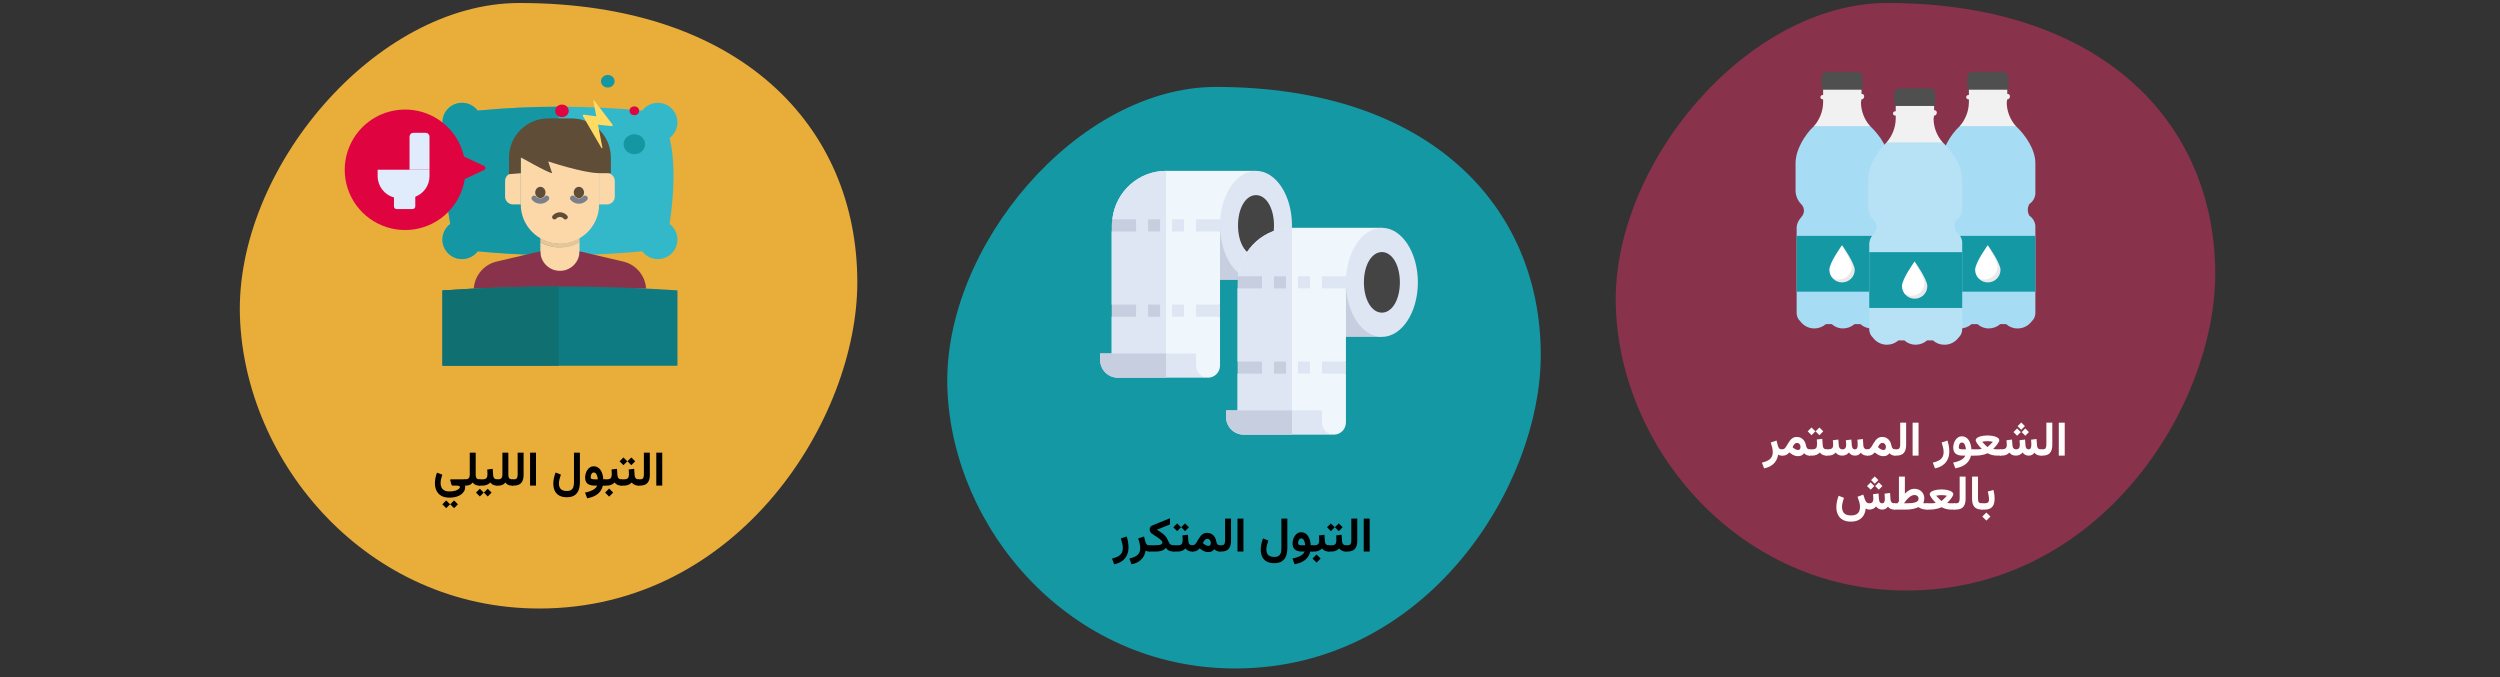 <?xml version="1.0" encoding="UTF-8"?>
<svg xmlns="http://www.w3.org/2000/svg" xmlns:xlink="http://www.w3.org/1999/xlink" width="834px" height="226px" viewBox="0 0 834 226" version="1.1">
  <rect x="0" y="0" width="834" height="226" fill="#333333" stroke="none"/>
  <title>diabetes-insipidus-symptome-ara</title>
  <g id="Page-1" stroke="none" stroke-width="1" fill="none" fill-rule="evenodd">
    <g id="vorlage" transform="translate(-99, -1895)">
      <g id="diabetes-insipidus-symptome-ara" transform="translate(99, 1895.536)">
        <rect id="Rectangle-Copy-2" transform="translate(417, 112.304) scale(-1, 1) translate(-417, -112.304) " x="0" y="0" width="834" height="224.609"></rect>
        <g id="Group-Copy-11" transform="translate(183.201, 101.231) scale(-1, 1) translate(-183.201, -101.231) translate(80.051, 0)" fill-rule="nonzero">
          <path d="M106.457,202.464 C163.786,202.464 204.706,154.013 206.312,104.986 C207.917,55.959 161.123,0.464 113.073,0.464 C39.394,0.464 0.352,41.547 0.352,93.637 C0.352,138.946 39.7,202.464 106.457,202.464 Z" id="Oval-Copy-4" fill="#E9AD3A"></path>
          <g id="Group" transform="translate(60.352, 24.464)">
            <g id="Path" transform="translate(0, 9.292)">
              <g id="Group">
                <path d="M32.788,50.773 C31.205,50.739 29.622,50.691 28.039,50.628 C22.612,50.42 17.187,50.057 11.761,49.541 C10.227,51.582 7.641,52.542 5.143,51.999 C2.645,51.456 0.694,49.51 0.15,47.018 C-0.394,44.526 0.568,41.946 2.614,40.415 C1.083,29.849 0.658,20.009 2.614,11.734 C0.568,10.203 -0.394,7.624 0.15,5.131 C0.694,2.639 2.645,0.693 5.143,0.15 C7.641,-0.393 10.227,0.567 11.761,2.608 C30.015,0.869 48.393,0.869 66.646,2.608 C68.18,0.567 70.766,-0.393 73.264,0.15 C75.763,0.693 77.714,2.639 78.258,5.131 C78.802,7.624 77.839,10.203 75.794,11.734 C77.542,21.215 77.542,30.934 75.794,40.415 C77.839,41.946 78.802,44.526 78.258,47.018 C77.714,49.51 75.763,51.457 73.264,51.999 C70.766,52.542 68.18,51.582 66.646,49.541 C61.22,50.058 55.794,50.42 50.369,50.628 C48.786,50.69 47.203,50.738 45.62,50.773" id="Path" fill="#33B8CA"></path>
                <path d="M39.645,1.304 C48.656,1.318 57.657,1.752 66.647,2.608 C68.181,0.567 70.767,-0.393 73.265,0.15 C75.763,0.693 77.714,2.639 78.258,5.131 C78.802,7.624 77.839,10.203 75.794,11.734 C77.543,21.215 77.543,30.934 75.794,40.415 C77.839,41.946 78.802,44.526 78.258,47.018 C77.714,49.51 75.763,51.457 73.265,51.999 C70.767,52.542 68.181,51.582 66.647,49.541 C61.22,50.058 55.794,50.42 50.369,50.628 C48.786,50.69 41.228,50.585 39.645,50.62" id="Path" fill="#1497A3"></path>
                <path d="M52.272,18.252 L52.272,33.896 C52.272,41.096 46.421,46.933 39.204,46.933 C31.987,46.933 26.136,41.096 26.136,33.896 L26.136,19.331 L52.272,18.252 Z" id="Path" fill="#FCD8A9"></path>
                <path d="M45.738,45.188 L45.738,46.492 C41.694,48.819 36.714,48.819 32.67,46.492 L32.67,45.188 C36.714,47.516 41.694,47.516 45.738,45.188 L45.738,45.188 Z" id="Path" fill="#E9C497"></path>
                <path d="M45.738,44.191 L45.738,45.188 C41.694,47.516 36.714,47.516 32.67,45.188 L32.67,44.191 L45.738,44.191 Z" id="Path" fill="#FCD8A9"></path>
                <path d="M45.738,46.492 L45.738,56.06 L32.67,56.06 L32.67,46.492 C36.714,48.819 41.694,48.819 45.738,46.492 L45.738,46.492 Z" id="Path" fill="#FCD8A9"></path>
                <g transform="translate(10.469, 5.215)" id="Path">
                  <path d="M13.053,18.252 L15.667,18.252 L15.667,28.681 L13.053,28.681 C11.61,28.681 10.44,27.514 10.44,26.074 L10.44,20.859 C10.44,20.168 10.715,19.504 11.205,19.016 C11.695,18.527 12.36,18.252 13.053,18.252 Z" fill="#FCD8A9"></path>
                  <path d="M44.416,28.682 L41.803,28.682 L41.803,18.252 L44.416,18.252 C45.86,18.252 47.03,19.42 47.03,20.86 L47.03,26.074 C47.03,27.514 45.86,28.682 44.416,28.682 Z" fill="#FCD8A9"></path>
                  <path d="M15.667,18.252 C20.894,18.252 32.655,14.341 32.655,14.341 L31.348,18.252 C32.655,18.252 43.109,12.168 41.802,13.037 L41.802,18.252 L45.723,18.602 L45.723,13.037 C45.723,5.837 39.872,-2.5375183e-24 32.655,-2.5375183e-24 L24.814,-2.5375183e-24 C17.597,-2.5375183e-24 11.746,5.837 11.746,13.037 L11.746,18.252 L15.666,18.252" fill="#5F4D38"></path>
                  <path d="M0,56.76 C0.287,52.249 3.595,48.502 8.045,47.649 L17.57,45.413 L22.201,44.326 C22.201,47.926 25.126,50.845 28.735,50.845 C32.343,50.845 35.269,47.926 35.269,44.326 L39.899,45.413 L49.424,47.649 C53.874,48.502 57.182,52.249 57.469,56.76" fill="#88324C"></path>
                </g>
                <path d="M0,87.708 L0,62.578 C26.107,60.84 52.301,60.84 78.407,62.578 L78.407,87.708" id="Path" fill="#0E7A82"></path>
                <path d="M39.645,61.275 C52.573,61.284 65.494,61.719 78.408,62.578 L78.408,87.708 L39.645,87.708 L39.645,61.275 Z" id="Path" fill="#106F71"></path>
              </g>
              <g id="Group" transform="translate(64.061, 2.253)">
                <path d="M41.037,5.888 C35.849,0.71 28.248,-1.242 21.198,0.791 C14.149,2.825 8.765,8.523 7.147,15.664 L0.417,18.835 C0.162,18.955 0,19.211 0,19.492 C0,19.773 0.162,20.029 0.417,20.149 L6.891,23.199 C8.238,31.807 14.991,38.569 23.614,39.944 C32.237,41.32 40.766,36.996 44.736,29.236 C48.706,21.476 47.212,12.048 41.037,5.888 L41.037,5.888 Z" id="Path" fill="#DF0440"></path>
                <path d="M18.655,20.081 L18.655,22.224 C18.657,25.271 20.543,28.002 23.397,29.088 L23.397,32.314 C23.397,32.549 23.49,32.775 23.657,32.941 C23.824,33.108 24.05,33.201 24.286,33.201 L29.62,33.201 C29.856,33.201 30.082,33.108 30.249,32.941 C30.416,32.775 30.509,32.549 30.509,32.314 L30.509,29.316 C33.721,28.45 35.953,25.544 35.955,22.224 L35.955,20.08 L18.655,20.08 L18.655,20.081 Z" id="Path" fill="#E0EBFC"></path>
                <path d="M25.315,9.023 C25.315,8.687 25.181,8.365 24.943,8.127 C24.704,7.889 24.381,7.756 24.045,7.756 L19.925,7.756 C19.588,7.756 19.265,7.889 19.027,8.127 C18.789,8.365 18.655,8.687 18.655,9.023 L18.655,20.081 L25.315,20.081 L25.315,9.023 Z" id="Path" fill="#E0EBFC"></path>
              </g>
            </g>
            <path d="M39.204,45.811 C40.132,45.812 41.015,46.213 41.624,46.911 C41.904,47.239 41.868,47.731 41.543,48.014 C41.217,48.297 40.724,48.265 40.438,47.943 C40.127,47.586 39.677,47.381 39.204,47.381 C38.73,47.381 38.28,47.586 37.97,47.943 C37.786,48.157 37.501,48.256 37.223,48.203 C36.946,48.149 36.718,47.951 36.627,47.684 C36.537,47.418 36.596,47.122 36.784,46.911 C37.393,46.213 38.276,45.812 39.204,45.811 L39.204,45.811 Z" id="Path" fill="#5F4D38"></path>
            <ellipse id="Oval" fill="#5F4D38" cx="45.738" cy="39.214" rx="1.714" ry="1.891"></ellipse>
            <ellipse id="Oval-Copy" fill="#5F4D38" cx="32.88" cy="39.214" rx="1.714" ry="1.891"></ellipse>
            <path d="M32.88,42.968 C31.827,42.968 30.826,42.513 30.134,41.72 C29.925,41.48 29.859,41.147 29.963,40.846 C30.066,40.545 30.323,40.322 30.636,40.261 C30.949,40.2 31.27,40.31 31.48,40.55 C31.832,40.955 32.343,41.187 32.88,41.187 C33.417,41.187 33.928,40.955 34.28,40.55 C34.49,40.31 34.811,40.2 35.124,40.261 C35.437,40.322 35.694,40.545 35.797,40.846 C35.901,41.147 35.835,41.48 35.626,41.72 C34.935,42.513 33.933,42.968 32.88,42.968 L32.88,42.968 Z" id="Path-2" fill="#7C808B"></path>
            <path d="M45.737,42.968 C44.684,42.968 43.683,42.513 42.992,41.72 C42.782,41.48 42.717,41.147 42.821,40.846 C42.924,40.545 43.18,40.322 43.493,40.261 C43.806,40.2 44.128,40.31 44.338,40.55 C44.69,40.955 45.201,41.187 45.738,41.187 C46.275,41.187 46.786,40.955 47.138,40.55 C47.462,40.179 48.026,40.141 48.397,40.464 C48.769,40.787 48.808,41.35 48.484,41.72 C47.792,42.513 46.791,42.968 45.738,42.968 L45.737,42.968 Z" id="Path-3" fill="#7C808B"></path>
            <ellipse id="Oval-Copy-7" fill="#1497A3" cx="14.383" cy="23.118" rx="3.587" ry="3.329"></ellipse>
            <ellipse id="Oval-Copy-6" fill="#DE0540" cx="14.383" cy="11.96" rx="1.588" ry="1.474"></ellipse>
            <ellipse id="Oval-Copy-4-2" fill="#DE0540" cx="38.532" cy="11.984" rx="2.268" ry="2.105"></ellipse>
            <ellipse id="Oval-Copy-9" fill="#1497A3" cx="23.242" cy="2.105" rx="2.268" ry="2.105"></ellipse>
            <path d="M25.341,24.374 L31.527,13.749 C31.591,13.638 31.587,13.501 31.515,13.395 C31.444,13.289 31.319,13.232 31.192,13.25 L27.077,13.807 L28.06,8.658 C28.075,8.582 28.035,8.506 27.964,8.474 C27.893,8.443 27.809,8.464 27.762,8.526 L21.68,16.535 C21.6,16.642 21.59,16.785 21.656,16.901 C21.721,17.018 21.85,17.084 21.983,17.07 L26.519,16.594 L25.032,24.259 C25.016,24.339 25.061,24.418 25.138,24.447 C25.214,24.475 25.3,24.445 25.341,24.374 L25.341,24.374 Z" id="Path-Copy" fill="#FFDB64"></path>
          </g>
        </g>
        <g id="التبول-الليلي" transform="translate(145.088, 150.469)" fill="#000000" fill-rule="nonzero">
          <polygon id="Path" points="75.836 0 73.854 0 73.854 10.987 75.836 10.987"></polygon>
          <path d="M67.811,8.895 L67.811,10.995 L68.391,10.995 C69.549,10.995 70.39,10.695 70.912,10.097 C71.435,9.498 71.696,8.613 71.696,7.441 L71.696,0 L69.714,0 L69.714,7.29 C69.714,7.814 69.635,8.213 69.477,8.486 C69.32,8.759 68.96,8.895 68.398,8.895 L67.811,8.895 Z" id="Path"></path>
          <path d="M62.061,8.895 L62.061,10.995 L62.615,10.995 L62.615,8.895 L62.061,8.895 Z M65.519,1.602 L64.232,2.884 L65.519,4.181 L66.809,2.884 L65.519,1.602 Z M62.883,1.602 L61.607,2.884 L62.883,4.181 L64.183,2.884 L62.883,1.602 Z M64.647,5.613 C64.672,5.879 64.691,6.151 64.706,6.43 C64.721,6.709 64.728,6.994 64.728,7.286 C64.728,7.827 64.614,8.23 64.384,8.496 C64.155,8.762 63.745,8.895 63.154,8.895 L62.415,8.895 L62.415,10.995 L63.154,10.995 C63.647,10.995 64.114,10.904 64.555,10.722 C64.996,10.539 65.369,10.281 65.675,9.948 C65.833,10.157 66.019,10.34 66.233,10.495 C66.447,10.651 66.694,10.774 66.975,10.862 C67.257,10.951 67.574,10.995 67.928,10.995 L68.1,10.995 L68.1,8.895 L67.943,8.895 C67.652,8.895 67.413,8.841 67.225,8.732 C67.038,8.623 66.895,8.467 66.799,8.264 C66.702,8.061 66.645,7.822 66.628,7.549 L66.476,5.393 L64.647,5.613 Z" id="Shape"></path>
          <path d="M56.506,8.895 L56.506,10.995 L56.881,10.995 L56.881,8.895 L56.506,8.895 Z M58.115,11.968 L56.766,13.323 L58.115,14.673 L59.47,13.323 L58.115,11.968 Z M58.913,5.613 C58.937,5.879 58.957,6.151 58.972,6.43 C58.986,6.709 58.994,6.994 58.994,7.286 C58.994,7.827 58.879,8.23 58.65,8.496 C58.421,8.762 58.011,8.895 57.42,8.895 L56.68,8.895 L56.68,10.995 L57.42,10.995 C57.913,10.995 58.38,10.904 58.821,10.722 C59.261,10.539 59.635,10.281 59.94,9.948 C60.099,10.157 60.285,10.34 60.499,10.495 C60.712,10.651 60.96,10.774 61.241,10.862 C61.522,10.951 61.84,10.995 62.193,10.995 L62.365,10.995 L62.365,8.895 L62.209,8.895 C61.918,8.895 61.679,8.841 61.491,8.732 C61.303,8.623 61.161,8.467 61.064,8.264 C60.967,8.061 60.91,7.822 60.893,7.549 L60.742,5.393 L58.913,5.613 Z" id="Shape"></path>
          <path d="M53.012,4.544 C52.518,4.544 52.088,4.662 51.723,4.899 C51.358,5.136 51.056,5.443 50.817,5.822 C50.578,6.2 50.4,6.606 50.284,7.039 C50.168,7.471 50.109,7.883 50.109,8.273 C50.109,9.224 50.38,9.915 50.922,10.347 C51.463,10.779 52.254,10.995 53.293,10.995 L54.119,10.995 C53.991,11.371 53.737,11.71 53.357,12.01 C52.977,12.311 52.506,12.57 51.945,12.788 C51.383,13.006 50.762,13.182 50.081,13.315 L50.796,15.24 C51.821,15.041 52.688,14.753 53.397,14.376 C54.106,13.999 54.676,13.53 55.107,12.969 C55.538,12.407 55.844,11.749 56.026,10.995 L56.819,10.995 L56.819,8.895 L56.172,8.895 C56.137,8.312 56.046,7.759 55.899,7.235 C55.753,6.711 55.547,6.246 55.283,5.842 C55.019,5.438 54.699,5.121 54.323,4.89 C53.947,4.659 53.51,4.544 53.012,4.544 Z M53.267,8.895 C52.864,8.895 52.544,8.852 52.309,8.766 C52.074,8.679 51.956,8.489 51.956,8.195 C51.956,8.006 51.988,7.788 52.051,7.541 C52.114,7.294 52.222,7.077 52.375,6.891 C52.529,6.705 52.735,6.612 52.994,6.612 C53.216,6.612 53.406,6.679 53.565,6.813 C53.725,6.947 53.857,7.124 53.962,7.344 C54.068,7.564 54.151,7.809 54.214,8.079 C54.276,8.349 54.319,8.621 54.343,8.895 L53.267,8.895 Z" id="Shape"></path>
          <path d="M48.37,9.771 L48.37,0 L46.389,0 L46.389,9.911 C46.389,10.522 46.316,11.043 46.171,11.473 C46.027,11.904 45.781,12.232 45.435,12.458 C45.089,12.684 44.616,12.797 44.016,12.797 C43.411,12.797 42.914,12.701 42.524,12.509 C42.135,12.318 41.845,12.038 41.656,11.669 C41.467,11.301 41.372,10.855 41.372,10.331 C41.372,9.864 41.439,9.361 41.573,8.823 C41.708,8.284 41.859,7.78 42.028,7.312 L40.256,6.626 C40.023,7.214 39.838,7.827 39.703,8.466 C39.567,9.105 39.499,9.722 39.499,10.316 C39.499,11.264 39.665,12.078 39.998,12.758 C40.33,13.438 40.831,13.96 41.5,14.324 C42.17,14.688 43.008,14.87 44.016,14.87 C45.026,14.87 45.852,14.674 46.493,14.283 C47.134,13.891 47.607,13.316 47.912,12.557 C48.218,11.799 48.37,10.87 48.37,9.771 Z" id="Path"></path>
          <polygon id="Path" points="33.723 0 31.741 0 31.741 10.987 33.723 10.987"></polygon>
          <path d="M25.698,8.895 L25.698,10.995 L26.278,10.995 C27.436,10.995 28.277,10.695 28.799,10.097 C29.322,9.498 29.583,8.613 29.583,7.441 L29.583,0 L27.602,0 L27.602,7.29 C27.602,7.814 27.523,8.213 27.365,8.486 C27.207,8.759 26.847,8.895 26.286,8.895 L25.698,8.895 Z" id="Path"></path>
          <path d="M22.516,7.319 C22.516,7.667 22.47,7.958 22.38,8.191 C22.29,8.425 22.139,8.6 21.928,8.718 C21.718,8.836 21.429,8.895 21.062,8.895 L20.612,8.895 L20.612,10.995 L21.109,10.995 C21.527,10.995 21.881,10.954 22.17,10.871 C22.459,10.789 22.71,10.67 22.921,10.514 C23.133,10.358 23.33,10.172 23.512,9.955 C23.68,10.182 23.866,10.373 24.072,10.527 C24.278,10.681 24.518,10.798 24.791,10.877 C25.064,10.955 25.387,10.995 25.76,10.995 L25.979,10.995 L25.979,8.895 L25.745,8.895 C25.411,8.895 25.154,8.834 24.974,8.713 C24.794,8.591 24.67,8.413 24.601,8.179 C24.532,7.945 24.497,7.661 24.497,7.326 L24.497,0 L22.516,0 L22.516,7.319 Z" id="Path"></path>
          <path d="M14.776,8.895 L14.776,10.995 L15.401,10.995 L15.401,8.895 L14.776,8.895 Z M17.617,12.041 L16.33,13.323 L17.617,14.62 L18.907,13.323 L17.617,12.041 Z M14.981,12.041 L13.705,13.323 L14.981,14.62 L16.282,13.323 L14.981,12.041 Z M17.449,5.613 C17.473,5.879 17.492,6.151 17.507,6.43 C17.522,6.709 17.529,6.994 17.529,7.286 C17.529,7.827 17.415,8.23 17.186,8.496 C16.957,8.762 16.547,8.895 15.956,8.895 L15.216,8.895 L15.216,10.995 L15.956,10.995 C16.449,10.995 16.915,10.904 17.356,10.722 C17.797,10.539 18.17,10.281 18.476,9.948 C18.634,10.157 18.82,10.34 19.034,10.495 C19.248,10.651 19.495,10.774 19.777,10.862 C20.058,10.951 20.375,10.995 20.729,10.995 L20.901,10.995 L20.901,8.895 L20.745,8.895 C20.454,8.895 20.214,8.841 20.027,8.732 C19.839,8.623 19.697,8.467 19.6,8.264 C19.503,8.061 19.446,7.822 19.429,7.549 L19.277,5.393 L17.449,5.613 Z" id="Shape"></path>
          <path d="M11.625,7.319 C11.625,7.667 11.58,7.958 11.489,8.191 C11.399,8.425 11.248,8.6 11.038,8.718 C10.827,8.836 10.538,8.895 10.171,8.895 L9.721,8.895 L9.721,10.995 L10.219,10.995 C10.636,10.995 10.99,10.954 11.279,10.871 C11.569,10.789 11.819,10.67 12.031,10.514 C12.242,10.358 12.439,10.172 12.622,9.955 C12.789,10.182 12.975,10.373 13.181,10.527 C13.387,10.681 13.627,10.798 13.9,10.877 C14.174,10.955 14.497,10.995 14.87,10.995 L15.088,10.995 L15.088,8.895 L14.854,8.895 C14.52,8.895 14.263,8.834 14.083,8.713 C13.904,8.591 13.779,8.413 13.71,8.179 C13.641,7.945 13.607,7.661 13.607,7.326 L13.607,0 L11.625,0 L11.625,7.319 Z" id="Path"></path>
          <path d="M4.859,15.01 C5.698,15.01 6.443,14.915 7.094,14.725 C7.745,14.535 8.294,14.276 8.742,13.948 C9.19,13.62 9.529,13.246 9.758,12.827 C9.987,12.408 10.102,11.971 10.102,11.518 C10.102,11.43 10.096,11.349 10.086,11.276 C10.076,11.203 10.049,11.109 10.008,10.995 L10.008,10.995 L10.008,8.901 L5.383,8.901 C5.227,8.901 5.135,8.934 5.109,8.999 C5.083,9.064 5.091,9.161 5.133,9.292 L5.438,10.417 C5.49,10.594 5.543,10.734 5.598,10.839 C5.652,10.943 5.779,10.995 5.977,10.995 L7.188,10.995 C7.589,10.995 7.882,11.035 8.066,11.116 C8.251,11.197 8.344,11.333 8.344,11.526 C8.344,11.667 8.224,11.849 7.984,12.073 C7.745,12.297 7.368,12.497 6.855,12.674 C6.342,12.852 5.677,12.94 4.859,12.94 C4.104,12.94 3.51,12.812 3.078,12.557 C2.646,12.302 2.34,11.961 2.16,11.534 C1.98,11.107 1.891,10.638 1.891,10.128 C1.891,9.758 1.939,9.34 2.035,8.874 C2.132,8.408 2.273,7.901 2.461,7.354 L0.688,6.667 C0.443,7.318 0.267,7.939 0.16,8.53 C0.053,9.121 0,9.674 0,10.19 C0,11.102 0.171,11.921 0.512,12.647 C0.853,13.374 1.382,13.949 2.098,14.374 C2.814,14.798 3.734,15.01 4.859,15.01 Z M6.391,15.94 L5.102,17.221 L6.391,18.518 L7.68,17.221 L6.391,15.94 Z M3.75,15.94 L2.477,17.221 L3.75,18.518 L5.055,17.221 L3.75,15.94 Z" id="Shape"></path>
        </g>
        <g id="Group-Copy-12" transform="translate(414.973, 125.215) scale(-1, 1) translate(-414.973, -125.215) translate(315.897, 27.983)" fill-rule="nonzero">
          <path d="M102.033,194.481 C157.136,194.481 196.466,147.949 198.01,100.864 C199.553,53.778 154.576,0.481 108.392,0.481 C37.575,0.481 0.048,39.938 0.048,89.965 C0.048,133.479 37.868,194.481 102.033,194.481 Z" id="Oval-Copy-4-3" fill="#1398A4"></path>
          <g id="Group" transform="translate(83.048, 28.481)">
            <polygon id="Path" fill="#C6CEDF" points="12 16.172 28 16.172 28 36.387 12 36.387"></polygon>
            <path d="M60.132,20.215 L55.999,18.193 L59.931,16.172 C58.893,6.956 51.176,-0.003 41.999,0 L12,0 L22.666,16.172 L28,18.193 L24,20.215 L24,44.607 L28,46.629 L24,48.65 L24,64.957 C24.006,67.187 25.793,68.993 28,69 C30.2,69 35.999,67.181 35.999,64.957 L60.132,64.957 L60.132,48.65 L55.999,46.629 L60.132,44.607 L60.132,20.215 Z" id="Path" fill="#EFF6FC"></path>
            <g transform="translate(0, -0)" fill="#DFE6F3">
              <polygon id="Path" points="35.999 44.607 39.999 44.607 39.999 48.65 35.999 48.65"></polygon>
              <polygon id="Path" points="35.999 16.172 39.999 16.172 39.999 20.215 35.999 20.215"></polygon>
              <polygon id="Path" points="32 16.172 22.666 16.172 24 18.193 24 20.215 32 20.215"></polygon>
              <polygon id="Path" points="24 44.607 32 44.607 32 48.65 24 48.65"></polygon>
              <path d="M60.132,48.65 L55.999,46.629 L60.132,44.607 L60.132,20.215 L55.999,18.193 L59.931,16.172 C58.893,6.956 51.176,-0.003 41.999,-1.89266809e-15 L41.999,64.957 L60.132,64.957 L60.132,48.65 Z" id="Path"></path>
              <ellipse id="Oval" cx="12" cy="18.193" rx="12" ry="18.193"></ellipse>
            </g>
            <path d="M12,28.301 C8.58,28.301 6,23.956 6,18.193 C6,12.431 8.58,8.086 12,8.086 C15.42,8.086 18,12.431 18,18.193 C18,23.956 15.42,28.301 12,28.301 Z" id="Path" fill="#454444"></path>
            <path d="M41.999,60.914 L32,60.914 L32,64.957 C31.993,67.187 30.206,68.993 28,69 L58.132,69 C59.71,68.995 61.219,68.35 62.322,67.209 C63.425,66.069 64.029,64.53 63.999,62.936 L63.999,60.914 L41.999,60.914 Z" id="Path" fill="#DFE6F3"></path>
            <path d="M63.999,62.935 L63.999,60.914 L41.999,60.914 L41.999,69 L58.132,69 C59.71,68.995 61.219,68.35 62.322,67.21 C63.425,66.069 64.029,64.53 63.999,62.935 Z" id="Path" fill="#C6CEDF"></path>
            <polygon id="Path" fill="#C6CEDF" points="51.999 44.607 60.132 44.607 60.132 48.65 51.999 48.65"></polygon>
            <path d="M59.931,16.172 L51.999,16.172 L51.999,20.215 L60.132,20.215 L60.132,18.193 C60.103,17.516 60.036,16.841 59.931,16.172 L59.931,16.172 Z" id="Path" fill="#C6CEDF"></path>
            <polygon id="Path" fill="#C6CEDF" points="43.999 44.607 48 44.607 48 48.65 43.999 48.65"></polygon>
            <polygon id="Path" fill="#C6CEDF" points="43.999 16.172 48 16.172 48 20.215 43.999 20.215"></polygon>
          </g>
          <g id="Group" transform="translate(41.048, 47.481)">
            <polygon id="Path" fill="#C6CEDF" points="12 16.172 28 16.172 28 36.387 12 36.387"></polygon>
            <path d="M60.132,20.215 L55.999,18.193 L59.931,16.172 C58.892,6.956 51.175,-0.003 41.999,-3.78535956e-15 L12,-3.78535956e-15 L22.666,16.172 L28,18.193 L24,20.215 L24,44.607 L28,46.629 L24,48.65 L24,64.957 C24.006,67.187 25.793,68.994 28,69 C30.2,69 35.999,67.181 35.999,64.957 L60.132,64.957 L60.132,48.65 L55.999,46.629 L60.132,44.607 L60.132,20.215 Z" id="Path" fill="#EFF6FC"></path>
            <g transform="translate(0, -0)" fill="#DFE6F3">
              <polygon id="Path" points="35.999 44.607 39.999 44.607 39.999 48.65 35.999 48.65"></polygon>
              <polygon id="Path" points="35.999 16.172 39.999 16.172 39.999 20.215 35.999 20.215"></polygon>
              <polygon id="Path" points="32 16.172 22.666 16.172 24 18.193 24 20.215 32 20.215"></polygon>
              <polygon id="Path" points="24 44.607 32 44.607 32 48.65 24 48.65"></polygon>
              <path d="M60.132,48.65 L55.999,46.629 L60.132,44.607 L60.132,20.215 L55.999,18.193 L59.931,16.172 C58.892,6.956 51.175,-0.003 41.999,0 L41.999,64.957 L60.132,64.957 L60.132,48.65 Z" id="Path"></path>
              <ellipse id="Oval" cx="12" cy="18.193" rx="12" ry="18.193"></ellipse>
            </g>
            <path d="M12,28.301 C8.58,28.301 6,23.956 6,18.193 C6,12.431 8.58,8.086 12,8.086 C15.42,8.086 18,12.431 18,18.193 C18,23.956 15.42,28.301 12,28.301 Z" id="Path" fill="#454444"></path>
            <path d="M41.999,60.914 L32,60.914 L32,64.957 C31.993,67.187 30.206,68.994 28,69 L58.132,69 C59.71,68.995 61.219,68.35 62.322,67.209 C63.425,66.069 64.029,64.53 63.999,62.935 L63.999,60.914 L41.999,60.914 Z" id="Path" fill="#DFE6F3"></path>
            <path d="M63.999,62.935 L63.999,60.914 L41.999,60.914 L41.999,69 L58.132,69 C59.71,68.995 61.219,68.35 62.322,67.21 C63.425,66.07 64.029,64.53 63.999,62.935 Z" id="Path" fill="#C6CEDF"></path>
            <polygon id="Path" fill="#C6CEDF" points="51.999 44.607 60.132 44.607 60.132 48.65 51.999 48.65"></polygon>
            <path d="M59.931,16.172 L51.999,16.172 L51.999,20.215 L60.132,20.215 L60.132,18.193 C60.103,17.516 60.036,16.841 59.931,16.172 Z" id="Path" fill="#C6CEDF"></path>
            <polygon id="Path" fill="#C6CEDF" points="44 44.607 48 44.607 48 48.65 44 48.65"></polygon>
            <polygon id="Path" fill="#C6CEDF" points="44 16.172 48 16.172 48 20.215 44 20.215"></polygon>
          </g>
        </g>
        <g id="Group-Copy-13" transform="translate(638.556, 98.899) scale(-1, 1) translate(-638.556, -98.899) translate(538.452, 0.657)" fill-rule="nonzero">
          <path d="M102.674,195.806 C158.333,195.806 198.061,148.795 199.62,101.224 C201.18,53.653 155.747,-0.194 109.097,-0.194 C37.565,-0.194 -0.341,39.67 -0.341,90.212 C-0.341,134.175 37.861,195.806 102.674,195.806 Z" id="Oval-Copy-4-4" fill="#88324C"></path>
          <g id="Group" transform="translate(59.659, 22.806)">
            <g id="water">
              <path d="M29.391,44.215 C30.657,42.993 31.372,41.315 31.374,39.561 L31.374,30.432 C31.374,25.956 28.309,20.944 25.244,18.08 C24.162,17.185 7.574,17.185 6.491,18.08 C3.426,20.944 0,25.777 0,30.432 L0,40.635 C0.104,42.01 0.834,43.262 1.983,44.037 L1.983,44.037 C2.705,45.252 2.705,46.76 1.983,47.975 L1.983,47.975 C0.834,48.749 0.104,50.001 0,51.376 L0,80.555 C0.038,81.582 0.494,82.551 1.262,83.24 C2.354,84.722 4.101,85.589 5.95,85.568 C7.35,85.588 8.705,85.075 9.737,84.135 L11.72,84.135 C12.769,85.047 14.112,85.555 15.507,85.568 C16.907,85.588 18.262,85.075 19.293,84.135 L21.277,84.135 C22.325,85.047 23.669,85.555 25.063,85.568 C26.913,85.589 28.659,84.722 29.751,83.24 C30.52,82.551 30.975,81.582 31.013,80.555 L31.013,51.734 C30.925,50.753 30.549,49.82 29.931,49.049 L29.391,48.333 C28.309,47.17 28.309,45.378 29.391,44.215 L29.391,44.215 Z" id="Path-4" fill="#A7DCF5"></path>
              <path d="M9.376,9.13 L9.376,9.13 L9.557,10.204 C9.522,13.11 8.434,15.906 6.492,18.08 L25.244,18.08 C23.318,15.896 22.232,13.106 22.179,10.204 L22.179,9.13 L22.359,9.13 C22.757,9.13 23.08,8.809 23.08,8.414 C23.08,8.018 22.757,7.698 22.359,7.698 L22.179,7.698 L22.179,5.728 L9.376,5.728 L9.376,7.339 L9.196,7.339 C8.809,7.365 8.501,7.671 8.475,8.055 C8.475,8.772 8.836,9.13 9.376,9.13 Z" id="Path-5" fill="#F1F1F1"></path>
              <path d="M20.916,-3.7558985e-15 L10.819,-3.7558985e-15 C9.824,0.002 9.018,0.802 9.016,1.79 L9.016,5.907 L22.719,5.907 L22.719,1.79 C22.717,0.802 21.911,0.002 20.916,-3.7558985e-15 L20.916,-3.7558985e-15 Z" id="Path-6" fill="#504F4F"></path>
              <rect id="SVGCleanerId_0" fill="#1398A4" x="0" y="54.688" width="31.016" height="18.617"></rect>
              <path d="M20.093,66.013 C20.093,68.33 18.201,70.208 15.868,70.208 C13.534,70.208 11.642,68.33 11.642,66.013 C11.642,63.754 15.868,57.784 15.868,57.784 C15.868,57.784 20.093,63.593 20.093,66.013 Z" id="Path-7" fill="#FFFFFF"></path>
              <path d="M16.843,69.24 C14.526,69.199 12.658,67.344 12.617,65.045 C12.617,63.431 14.73,59.882 16.03,57.946 C15.987,57.947 15.945,57.93 15.914,57.899 C15.884,57.869 15.867,57.827 15.868,57.784 C15.868,57.784 11.642,63.754 11.642,66.013 C11.683,68.313 13.551,70.167 15.868,70.208 C17.235,70.23 18.521,69.562 19.28,68.433 C18.618,69.029 17.733,69.322 16.843,69.24 L16.843,69.24 Z" id="Path-8" fill="#221E20" opacity="0.1"></path>
            </g>
            <g id="water-2" transform="translate(48.626, 0)">
              <path d="M29.391,44.215 C30.657,42.993 31.373,41.315 31.374,39.561 L31.374,30.432 C31.374,25.956 28.309,20.944 25.244,18.08 C24.162,17.185 7.574,17.185 6.491,18.08 C3.426,20.944 -3.23762053e-23,25.777 -3.23762053e-23,30.432 L-3.23762053e-23,40.635 C0.104,42.01 0.834,43.262 1.983,44.037 L1.983,44.037 C2.705,45.252 2.705,46.76 1.983,47.975 L1.983,47.975 C0.834,48.749 0.104,50.001 -3.23762053e-23,51.376 L-3.23762053e-23,80.555 C0.038,81.582 0.493,82.551 1.262,83.24 C2.354,84.722 4.101,85.589 5.95,85.568 C7.35,85.588 8.705,85.075 9.737,84.135 L11.72,84.135 C12.769,85.047 14.112,85.555 15.507,85.568 C16.907,85.588 18.262,85.075 19.293,84.135 L21.277,84.135 C22.325,85.047 23.669,85.555 25.063,85.568 C26.913,85.589 28.659,84.722 29.751,83.24 C30.52,82.551 30.975,81.582 31.013,80.555 L31.013,51.734 C30.925,50.753 30.549,49.82 29.931,49.049 L29.39,48.333 C28.309,47.17 28.309,45.378 29.39,44.215 L29.391,44.215 Z" id="Path-9" fill="#A7DCF5"></path>
              <path d="M9.377,9.13 L9.377,9.13 L9.557,10.204 C9.523,13.11 8.434,15.906 6.492,18.08 L25.244,18.08 C23.318,15.896 22.232,13.106 22.179,10.204 L22.179,9.13 L22.359,9.13 C22.758,9.13 23.081,8.809 23.081,8.414 C23.081,8.018 22.758,7.698 22.359,7.698 L22.179,7.698 L22.179,5.728 L9.377,5.728 L9.377,7.339 L9.196,7.339 C8.809,7.365 8.501,7.671 8.475,8.055 C8.475,8.772 8.836,9.13 9.377,9.13 Z" id="Path-10" fill="#F1F1F1"></path>
              <path d="M20.916,-3.7558985e-15 L10.819,-3.7558985e-15 C9.824,0.002 9.018,0.802 9.016,1.79 L9.016,5.907 L22.72,5.907 L22.72,1.79 C22.717,0.802 21.911,0.002 20.916,-3.7558985e-15 L20.916,-3.7558985e-15 Z" id="Path-11" fill="#504F4F"></path>
              <rect id="SVGCleanerId_0-2" fill="#1398A4" x="0" y="54.688" width="31.016" height="18.617"></rect>
              <path d="M20.093,66.013 C20.093,68.33 18.201,70.208 15.868,70.208 C13.534,70.208 11.643,68.33 11.643,66.013 C11.643,63.754 15.868,57.784 15.868,57.784 C15.868,57.784 20.093,63.593 20.093,66.013 Z" id="Path-12" fill="#FFFFFF"></path>
              <path d="M16.843,69.24 C14.527,69.199 12.659,67.344 12.618,65.045 C12.618,63.431 14.73,59.882 16.03,57.946 C15.987,57.947 15.945,57.93 15.915,57.899 C15.884,57.869 15.867,57.827 15.868,57.784 C15.868,57.784 11.643,63.754 11.643,66.013 C11.683,68.313 13.551,70.167 15.868,70.208 C17.235,70.23 18.521,69.562 19.281,68.433 C18.618,69.029 17.733,69.322 16.843,69.24 Z" id="Path-13" fill="#221E20" opacity="0.1"></path>
            </g>
            <g id="water-3" transform="translate(24.407, 5.432)">
              <path d="M29.391,44.215 C30.657,42.993 31.373,41.315 31.374,39.561 L31.374,30.432 C31.374,25.956 28.309,20.944 25.244,18.08 C24.162,17.185 7.574,17.185 6.491,18.08 C3.426,20.944 -3.23762053e-23,25.778 -3.23762053e-23,30.432 L-3.23762053e-23,40.635 C0.104,42.01 0.834,43.263 1.983,44.037 L1.983,44.037 C2.705,45.252 2.705,46.76 1.983,47.975 L1.983,47.975 C0.834,48.749 0.104,50.002 -3.23762053e-23,51.376 L-3.23762053e-23,80.555 C0.038,81.582 0.493,82.551 1.262,83.24 C2.354,84.722 4.101,85.589 5.95,85.568 C7.35,85.588 8.705,85.076 9.737,84.135 L11.72,84.135 C12.769,85.047 14.112,85.556 15.507,85.568 C16.907,85.588 18.262,85.076 19.293,84.135 L21.277,84.135 C22.325,85.047 23.669,85.556 25.063,85.568 C26.913,85.589 28.659,84.722 29.751,83.24 C30.52,82.551 30.975,81.582 31.013,80.555 L31.013,51.734 C30.925,50.753 30.549,49.819 29.931,49.049 L29.39,48.332 C28.309,47.17 28.309,45.378 29.39,44.215 L29.391,44.215 Z" id="Path-14" fill="#B7E1F5"></path>
              <path d="M9.377,9.129 L9.377,9.129 L9.557,10.203 C9.523,13.109 8.434,15.906 6.492,18.08 L25.244,18.08 C23.318,15.896 22.232,13.106 22.179,10.203 L22.179,9.129 L22.359,9.129 C22.619,9.133 22.86,8.997 22.991,8.774 C23.122,8.551 23.122,8.276 22.991,8.053 C22.86,7.83 22.619,7.694 22.359,7.697 L22.179,7.697 L22.179,5.728 L9.377,5.728 L9.377,7.339 L9.196,7.339 C8.809,7.365 8.501,7.671 8.475,8.055 C8.475,8.772 8.836,9.129 9.377,9.129 Z" id="Path-15" fill="#F1F1F1"></path>
              <path d="M20.916,0 L10.819,0 C9.824,0.002 9.018,0.802 9.016,1.79 L9.016,5.907 L22.72,5.907 L22.72,1.79 C22.717,0.802 21.911,0.002 20.916,0 L20.916,0 Z" id="Path-16" fill="#504F4F"></path>
              <rect id="SVGCleanerId_0-3" fill="#1398A4" x="0" y="54.687" width="31.016" height="18.617"></rect>
              <path d="M20.093,66.013 C20.093,68.329 18.201,70.208 15.868,70.208 C13.534,70.208 11.643,68.329 11.643,66.013 C11.643,63.754 15.868,57.784 15.868,57.784 C15.868,57.784 20.093,63.593 20.093,66.013 Z" id="Path-17" fill="#FFFFFF"></path>
              <path d="M16.843,69.239 C14.527,69.199 12.659,67.344 12.618,65.045 C12.618,63.431 14.73,59.882 16.03,57.946 C15.987,57.947 15.945,57.93 15.915,57.899 C15.884,57.869 15.867,57.827 15.868,57.784 C15.868,57.784 11.643,63.754 11.643,66.013 C11.683,68.312 13.551,70.167 15.868,70.208 C17.235,70.23 18.521,69.562 19.281,68.433 C18.618,69.029 17.733,69.322 16.843,69.239 Z" id="Path-18" fill="#221E20" opacity="0.1"></path>
            </g>
          </g>
        </g>
        <g id="الشعور-المستمر-بالعط" transform="translate(587.776, 140.401)" fill="#FFFCFC" fill-rule="nonzero">
          <polygon id="Path" points="101.014 0.068 99.032 0.068 99.032 11.055 101.014 11.055"></polygon>
          <path d="M92.989,8.963 L92.989,11.062 L93.568,11.062 C94.727,11.062 95.568,10.763 96.09,10.164 C96.613,9.566 96.874,8.68 96.874,7.509 L96.874,0.068 L94.892,0.068 L94.892,7.358 C94.892,7.882 94.813,8.281 94.655,8.554 C94.498,8.827 94.138,8.963 93.576,8.963 L92.989,8.963 Z" id="Path"></path>
          <path d="M86.504,0 L85.286,1.219 L86.504,2.438 L87.723,1.219 L86.504,0 Z M87.864,1.992 L86.645,3.211 L87.864,4.43 L89.082,3.211 L87.864,1.992 Z M85.145,1.992 L83.926,3.211 L85.145,4.43 L86.364,3.211 L85.145,1.992 Z M88.996,11.062 C89.455,11.062 89.839,10.97 90.149,10.785 C90.459,10.6 90.718,10.365 90.926,10.078 C91.124,10.385 91.407,10.626 91.774,10.801 C92.141,10.975 92.572,11.062 93.067,11.062 L93.27,11.062 L93.27,8.961 L93.051,8.961 C92.775,8.961 92.546,8.91 92.364,8.809 C92.181,8.707 92.042,8.561 91.946,8.371 C91.849,8.181 91.793,7.951 91.778,7.68 L91.614,5.516 L89.786,5.742 C89.812,6.065 89.834,6.389 89.852,6.715 C89.87,7.04 89.879,7.297 89.879,7.484 C89.879,7.766 89.851,8.018 89.793,8.242 C89.736,8.466 89.642,8.642 89.512,8.77 C89.382,8.897 89.207,8.961 88.989,8.961 C88.754,8.961 88.562,8.902 88.411,8.785 C88.259,8.668 88.146,8.512 88.071,8.316 C87.995,8.121 87.95,7.909 87.934,7.68 L87.77,5.695 L85.942,5.922 C85.957,6.12 85.973,6.323 85.989,6.531 C86.004,6.74 86.016,6.928 86.024,7.098 C86.032,7.267 86.036,7.391 86.036,7.469 C86.036,7.948 85.939,8.316 85.746,8.574 C85.554,8.832 85.228,8.961 84.77,8.961 C84.52,8.961 84.31,8.905 84.141,8.793 C83.972,8.681 83.841,8.527 83.75,8.332 C83.659,8.137 83.606,7.919 83.59,7.68 L83.426,5.695 L81.598,5.922 C81.614,6.12 81.628,6.323 81.641,6.531 C81.654,6.74 81.666,6.927 81.676,7.094 C81.687,7.26 81.692,7.385 81.692,7.469 C81.692,8.031 81.551,8.421 81.27,8.637 C80.989,8.853 80.554,8.961 79.965,8.961 L79.403,8.961 L79.403,11.062 L79.95,11.062 C80.575,11.062 81.095,10.971 81.512,10.789 C81.929,10.607 82.278,10.357 82.559,10.039 C82.778,10.352 83.063,10.6 83.414,10.785 C83.766,10.97 84.213,11.062 84.754,11.062 C85.202,11.062 85.616,10.967 85.996,10.777 C86.377,10.587 86.702,10.336 86.973,10.023 C87.187,10.326 87.46,10.574 87.793,10.77 C88.127,10.965 88.528,11.062 88.996,11.062 Z" id="Shape"></path>
          <path d="M75.252,6.239 C75.505,6.239 75.789,6.252 76.103,6.28 C76.417,6.308 76.733,6.36 77.052,6.438 C76.872,6.639 76.679,6.843 76.473,7.052 C76.266,7.26 76.07,7.45 75.883,7.622 C75.696,7.794 75.543,7.933 75.424,8.039 C75.306,8.145 75.246,8.198 75.246,8.198 C75.246,8.198 75.147,8.107 74.949,7.926 C74.751,7.745 74.512,7.52 74.234,7.25 C73.956,6.98 73.696,6.709 73.457,6.438 C73.779,6.36 74.095,6.308 74.407,6.28 C74.718,6.252 75,6.239 75.252,6.239 Z M75.246,4.328 C74.837,4.328 74.404,4.359 73.949,4.421 C73.494,4.482 73.065,4.577 72.665,4.706 C72.264,4.835 71.939,5.001 71.691,5.205 C71.442,5.408 71.318,5.652 71.318,5.936 C71.318,6.067 71.364,6.227 71.457,6.418 C71.549,6.609 71.671,6.813 71.82,7.029 C71.97,7.246 72.134,7.465 72.313,7.685 C72.491,7.905 72.669,8.111 72.847,8.305 C73.026,8.498 73.187,8.665 73.333,8.808 C73.157,8.856 72.947,8.892 72.705,8.915 C72.462,8.939 72.229,8.952 72.005,8.957 C71.782,8.961 71.604,8.963 71.473,8.963 L70.246,8.963 L70.246,11.062 L71.465,11.062 C71.869,11.062 72.299,11.032 72.757,10.971 C73.214,10.91 73.66,10.82 74.095,10.7 C74.529,10.581 74.913,10.434 75.246,10.261 C75.73,10.517 76.242,10.715 76.783,10.854 C77.324,10.993 77.892,11.062 78.489,11.062 L79.692,11.062 L79.692,8.963 L78.481,8.963 C78.293,8.963 78.087,8.954 77.863,8.937 C77.639,8.92 77.406,8.878 77.165,8.813 C77.31,8.674 77.473,8.507 77.653,8.312 C77.833,8.118 78.012,7.911 78.191,7.693 C78.369,7.474 78.533,7.257 78.683,7.04 C78.833,6.823 78.953,6.619 79.045,6.426 C79.137,6.233 79.183,6.07 79.183,5.936 C79.183,5.652 79.057,5.408 78.805,5.205 C78.553,5.001 78.227,4.835 77.828,4.706 C77.429,4.577 77.002,4.482 76.547,4.421 C76.092,4.359 75.658,4.328 75.246,4.328 Z" id="Shape"></path>
          <path d="M66.729,4.612 C66.235,4.612 65.805,4.73 65.44,4.967 C65.075,5.204 64.773,5.511 64.534,5.89 C64.295,6.268 64.117,6.673 64.001,7.106 C63.885,7.539 63.826,7.951 63.826,8.341 C63.826,9.291 64.097,9.983 64.639,10.415 C65.18,10.847 65.971,11.062 67.01,11.062 L67.836,11.062 C67.708,11.439 67.454,11.777 67.074,12.078 C66.694,12.379 66.223,12.638 65.662,12.856 C65.1,13.074 64.479,13.25 63.798,13.383 L64.513,15.308 C65.538,15.109 66.405,14.821 67.114,14.444 C67.823,14.067 68.393,13.598 68.824,13.036 C69.255,12.475 69.561,11.817 69.743,11.062 L70.536,11.062 L70.536,8.963 L69.889,8.963 C69.854,8.38 69.763,7.826 69.616,7.302 C69.47,6.778 69.264,6.314 69,5.91 C68.736,5.506 68.416,5.188 68.04,4.958 C67.664,4.727 67.227,4.612 66.729,4.612 Z M66.984,8.963 C66.581,8.963 66.261,8.92 66.026,8.833 C65.791,8.747 65.673,8.557 65.673,8.263 C65.673,8.074 65.705,7.856 65.768,7.609 C65.831,7.361 65.939,7.145 66.092,6.959 C66.246,6.773 66.452,6.68 66.711,6.68 C66.933,6.68 67.123,6.747 67.282,6.881 C67.442,7.014 67.574,7.191 67.679,7.412 C67.785,7.632 67.868,7.877 67.931,8.147 C67.993,8.417 68.036,8.689 68.06,8.963 L66.984,8.963 Z" id="Shape"></path>
          <path d="M57.732,15.313 C58.719,15.117 59.57,14.773 60.284,14.281 C60.998,13.789 61.547,13.155 61.931,12.377 C62.315,11.6 62.507,10.686 62.507,9.637 C62.507,9.054 62.455,8.448 62.35,7.819 C62.244,7.191 62.092,6.595 61.892,6.032 L59.944,6.671 C60.116,7.179 60.271,7.719 60.41,8.291 C60.548,8.863 60.618,9.382 60.618,9.85 C60.618,10.543 60.477,11.122 60.196,11.584 C59.915,12.047 59.505,12.421 58.966,12.707 C58.427,12.993 57.772,13.22 57.001,13.388 L57.732,15.313 Z" id="Path"></path>
          <polygon id="Path" points="52.251 0.068 50.269 0.068 50.269 11.055 52.251 11.055"></polygon>
          <path d="M44.226,8.963 L44.226,11.062 L44.805,11.062 C45.964,11.062 46.805,10.763 47.327,10.164 C47.85,9.566 48.111,8.68 48.111,7.509 L48.111,0.068 L46.129,0.068 L46.129,7.358 C46.129,7.882 46.05,8.281 45.892,8.554 C45.735,8.827 45.375,8.963 44.813,8.963 L44.226,8.963 Z" id="Path"></path>
          <path d="M35.382,11.062 C35.776,11.062 36.104,11.016 36.364,10.923 C36.625,10.83 36.854,10.704 37.051,10.545 C37.249,10.385 37.446,10.204 37.642,10.002 C37.945,10.244 38.25,10.459 38.556,10.646 C38.861,10.833 39.176,10.979 39.499,11.085 C39.822,11.19 40.163,11.242 40.523,11.242 C40.982,11.242 41.371,11.162 41.691,11.002 C42.01,10.842 42.297,10.598 42.551,10.269 C42.745,10.497 43.004,10.687 43.327,10.837 C43.65,10.987 43.978,11.062 44.312,11.062 L44.522,11.062 L44.522,8.963 L44.319,8.963 C44.152,8.963 43.992,8.918 43.84,8.828 C43.688,8.739 43.553,8.59 43.437,8.383 C43.321,8.176 43.232,7.9 43.17,7.554 C43.08,7.042 42.902,6.58 42.636,6.168 C42.37,5.756 42.023,5.429 41.597,5.185 C41.171,4.942 40.667,4.82 40.085,4.82 C39.613,4.82 39.204,4.92 38.859,5.119 C38.515,5.317 38.214,5.575 37.959,5.891 C37.703,6.207 37.472,6.54 37.266,6.892 C37.06,7.243 36.861,7.577 36.67,7.893 C36.479,8.209 36.279,8.466 36.069,8.665 C35.86,8.864 35.618,8.963 35.343,8.963 L35.059,8.963 L35.054,11.062 L35.382,11.062 Z M40.148,6.823 C40.53,6.823 40.83,6.953 41.047,7.215 C41.264,7.477 41.372,7.794 41.372,8.166 C41.372,8.447 41.307,8.687 41.175,8.885 C41.043,9.083 40.827,9.182 40.529,9.182 C40.411,9.182 40.275,9.16 40.12,9.117 C39.965,9.074 39.797,9.003 39.615,8.905 C39.478,8.831 39.334,8.737 39.184,8.625 C39.033,8.512 38.877,8.38 38.716,8.228 C38.812,8.023 38.929,7.812 39.065,7.596 C39.202,7.38 39.36,7.197 39.54,7.047 C39.72,6.898 39.923,6.823 40.148,6.823 Z" id="Shape"></path>
          <path d="M31.064,11.062 C31.522,11.062 31.905,10.971 32.213,10.787 C32.522,10.603 32.782,10.368 32.994,10.082 C33.192,10.387 33.475,10.627 33.841,10.801 C34.208,10.975 34.638,11.062 35.132,11.062 L35.335,11.062 L35.335,8.963 L35.116,8.963 C34.841,8.963 34.612,8.912 34.429,8.81 C34.247,8.708 34.107,8.562 34.01,8.37 C33.914,8.178 33.857,7.947 33.839,7.678 L33.683,5.517 L31.849,5.743 C31.875,6.065 31.898,6.39 31.918,6.717 C31.938,7.043 31.948,7.3 31.948,7.488 C31.948,7.768 31.919,8.019 31.861,8.243 C31.804,8.467 31.709,8.643 31.579,8.771 C31.449,8.899 31.273,8.963 31.051,8.963 C30.818,8.963 30.625,8.903 30.474,8.784 C30.323,8.665 30.21,8.508 30.134,8.313 C30.059,8.118 30.013,7.906 29.996,7.678 L29.839,5.697 L28.005,5.925 C28.022,6.119 28.039,6.321 28.054,6.531 C28.07,6.742 28.082,6.931 28.091,7.1 C28.1,7.268 28.104,7.393 28.104,7.472 C28.104,7.948 28.007,8.316 27.812,8.575 C27.617,8.834 27.292,8.963 26.835,8.963 C26.584,8.963 26.374,8.907 26.204,8.795 C26.035,8.683 25.905,8.529 25.814,8.334 C25.723,8.139 25.669,7.92 25.652,7.678 L25.495,5.697 L23.661,5.925 C23.678,6.119 23.694,6.321 23.708,6.53 C23.722,6.739 23.734,6.928 23.745,7.096 C23.755,7.264 23.76,7.389 23.76,7.472 C23.76,8.033 23.619,8.422 23.337,8.638 C23.055,8.855 22.619,8.963 22.03,8.963 L21.468,8.963 L21.468,11.062 L22.015,11.062 C22.64,11.062 23.161,10.971 23.578,10.788 C23.995,10.606 24.343,10.355 24.624,10.037 C24.845,10.351 25.13,10.601 25.48,10.786 C25.831,10.97 26.277,11.062 26.819,11.062 C27.268,11.062 27.682,10.967 28.062,10.776 C28.442,10.585 28.767,10.335 29.038,10.026 C29.251,10.325 29.525,10.573 29.857,10.769 C30.19,10.965 30.592,11.062 31.064,11.062 Z" id="Path"></path>
          <path d="M15.718,8.963 L15.718,11.062 L16.272,11.062 L16.272,8.963 L15.718,8.963 Z M19.176,1.67 L17.889,2.952 L19.176,4.249 L20.466,2.952 L19.176,1.67 Z M16.54,1.67 L15.264,2.952 L16.54,4.249 L17.841,2.952 L16.54,1.67 Z M18.304,5.68 C18.329,5.947 18.348,6.219 18.363,6.498 C18.378,6.776 18.385,7.062 18.385,7.354 C18.385,7.895 18.271,8.298 18.042,8.564 C17.812,8.83 17.402,8.963 16.812,8.963 L16.072,8.963 L16.072,11.062 L16.812,11.062 C17.304,11.062 17.771,10.971 18.212,10.789 C18.653,10.607 19.026,10.349 19.332,10.015 C19.49,10.225 19.676,10.407 19.89,10.563 C20.104,10.719 20.351,10.841 20.633,10.93 C20.914,11.018 21.231,11.062 21.585,11.062 L21.757,11.062 L21.757,8.963 L21.601,8.963 C21.31,8.963 21.07,8.909 20.882,8.8 C20.695,8.691 20.552,8.535 20.456,8.332 C20.359,8.128 20.302,7.89 20.285,7.617 L20.133,5.461 L18.304,5.68 Z" id="Shape"></path>
          <path d="M6.89,11.062 C7.284,11.062 7.611,11.016 7.872,10.923 C8.132,10.83 8.362,10.704 8.559,10.545 C8.757,10.385 8.954,10.204 9.149,10.002 C9.453,10.244 9.758,10.459 10.063,10.646 C10.369,10.833 10.684,10.979 11.007,11.085 C11.33,11.19 11.671,11.242 12.031,11.242 C12.49,11.242 12.879,11.162 13.199,11.002 C13.518,10.842 13.805,10.598 14.059,10.269 C14.253,10.497 14.512,10.687 14.835,10.837 C15.158,10.987 15.486,11.062 15.819,11.062 L16.03,11.062 L16.03,8.963 L15.827,8.963 C15.66,8.963 15.5,8.918 15.348,8.828 C15.195,8.739 15.061,8.59 14.945,8.383 C14.829,8.176 14.74,7.9 14.678,7.554 C14.588,7.042 14.41,6.58 14.144,6.168 C13.877,5.756 13.531,5.429 13.105,5.185 C12.679,4.942 12.175,4.82 11.593,4.82 C11.121,4.82 10.712,4.92 10.367,5.119 C10.022,5.317 9.722,5.575 9.466,5.891 C9.211,6.207 8.98,6.54 8.774,6.892 C8.568,7.243 8.369,7.577 8.178,7.893 C7.987,8.209 7.787,8.466 7.577,8.665 C7.368,8.864 7.125,8.963 6.851,8.963 L6.567,8.963 L6.562,11.062 L6.89,11.062 Z M11.656,6.823 C12.038,6.823 12.338,6.953 12.555,7.215 C12.772,7.477 12.88,7.794 12.88,8.166 C12.88,8.447 12.814,8.687 12.682,8.885 C12.551,9.083 12.335,9.182 12.036,9.182 C11.919,9.182 11.783,9.16 11.628,9.117 C11.473,9.074 11.304,9.003 11.123,8.905 C10.986,8.831 10.842,8.737 10.691,8.625 C10.541,8.512 10.385,8.38 10.223,8.228 C10.32,8.023 10.437,7.812 10.573,7.596 C10.71,7.38 10.868,7.197 11.048,7.047 C11.228,6.898 11.431,6.823 11.656,6.823 Z" id="Shape"></path>
          <path d="M6.642,11.062 L6.851,11.062 L6.851,8.963 L6.556,8.963 C6.208,8.963 5.94,8.854 5.754,8.637 C5.567,8.419 5.427,8.132 5.334,7.776 L4.886,6.032 L2.943,6.671 C3.115,7.179 3.27,7.719 3.409,8.291 C3.548,8.863 3.617,9.382 3.617,9.85 C3.617,10.543 3.476,11.122 3.195,11.584 C2.914,12.047 2.504,12.421 1.965,12.707 C1.426,12.993 0.771,13.22 0,13.388 L0.715,15.311 C1.636,15.132 2.423,14.833 3.077,14.414 C3.73,13.995 4.252,13.474 4.641,12.852 C5.031,12.23 5.288,11.532 5.412,10.758 C5.554,10.846 5.731,10.919 5.944,10.976 C6.156,11.034 6.389,11.062 6.642,11.062 Z" id="Path"></path>
          <path d="M73.26,26.963 L73.26,29.062 L73.635,29.062 L73.635,26.963 L73.26,26.963 Z M74.87,30.036 L73.52,31.391 L74.87,32.74 L76.225,31.391 L74.87,30.036 Z M74.299,29.062 C75.136,29.062 75.797,28.91 76.282,28.606 C76.767,28.302 77.114,27.877 77.322,27.332 C77.53,26.787 77.634,26.149 77.634,25.418 C77.634,24.971 77.602,24.501 77.538,24.01 C77.473,23.518 77.375,23.017 77.243,22.507 L75.351,23.015 C75.499,23.579 75.604,24.09 75.664,24.547 C75.725,25.004 75.756,25.377 75.756,25.665 C75.756,26.157 75.636,26.497 75.397,26.683 C75.159,26.87 74.787,26.963 74.284,26.963 L73.435,26.963 L73.435,29.062 L74.299,29.062 Z" id="Shape"></path>
          <path d="M70.101,18.068 L70.101,25.501 C70.101,26.698 70.366,27.591 70.894,28.18 C71.422,28.768 72.253,29.062 73.385,29.062 L73.573,29.062 L73.573,26.963 L73.385,26.963 C72.87,26.963 72.524,26.842 72.348,26.599 C72.171,26.356 72.083,25.94 72.083,25.35 L72.083,18.068 L70.101,18.068 Z" id="Path"></path>
          <path d="M64.063,26.963 L64.063,29.062 L64.643,29.062 C65.802,29.062 66.642,28.763 67.165,28.164 C67.687,27.566 67.949,26.68 67.949,25.509 L67.949,18.068 L65.967,18.068 L65.967,25.358 C65.967,25.882 65.888,26.281 65.73,26.554 C65.572,26.827 65.212,26.963 64.651,26.963 L64.063,26.963 Z" id="Path"></path>
          <path d="M59.912,24.239 C60.166,24.239 60.45,24.252 60.764,24.28 C61.078,24.308 61.394,24.36 61.712,24.438 C61.533,24.639 61.34,24.843 61.133,25.052 C60.927,25.26 60.73,25.45 60.543,25.622 C60.356,25.794 60.204,25.933 60.085,26.039 C59.966,26.145 59.907,26.198 59.907,26.198 C59.907,26.198 59.808,26.107 59.61,25.926 C59.411,25.745 59.173,25.52 58.895,25.25 C58.616,24.98 58.357,24.709 58.117,24.438 C58.439,24.36 58.756,24.308 59.067,24.28 C59.379,24.252 59.66,24.239 59.912,24.239 Z M59.907,22.328 C59.497,22.328 59.065,22.359 58.609,22.421 C58.154,22.482 57.726,22.577 57.325,22.706 C56.925,22.835 56.6,23.001 56.351,23.205 C56.103,23.408 55.978,23.652 55.978,23.936 C55.978,24.067 56.025,24.227 56.117,24.418 C56.21,24.609 56.331,24.813 56.481,25.029 C56.631,25.246 56.795,25.465 56.973,25.685 C57.151,25.905 57.33,26.111 57.508,26.305 C57.686,26.498 57.848,26.665 57.993,26.808 C57.817,26.856 57.608,26.892 57.365,26.915 C57.123,26.939 56.889,26.952 56.666,26.957 C56.442,26.961 56.265,26.963 56.134,26.963 L54.907,26.963 L54.907,29.062 L56.126,29.062 C56.529,29.062 56.96,29.032 57.417,28.971 C57.875,28.91 58.321,28.82 58.755,28.7 C59.19,28.581 59.574,28.434 59.907,28.261 C60.391,28.517 60.903,28.715 61.444,28.854 C61.984,28.993 62.553,29.062 63.149,29.062 L64.352,29.062 L64.352,26.963 L63.141,26.963 C62.953,26.963 62.747,26.954 62.523,26.937 C62.299,26.92 62.067,26.878 61.826,26.813 C61.971,26.674 62.134,26.507 62.314,26.312 C62.494,26.118 62.673,25.911 62.851,25.693 C63.03,25.474 63.194,25.257 63.343,25.04 C63.493,24.823 63.614,24.619 63.706,24.426 C63.798,24.233 63.844,24.07 63.844,23.936 C63.844,23.652 63.717,23.408 63.465,23.205 C63.213,23.001 62.888,22.835 62.489,22.706 C62.09,22.577 61.663,22.482 61.207,22.421 C60.752,22.359 60.319,22.328 59.907,22.328 Z" id="Shape"></path>
          <path d="M50.907,24.193 C51.296,24.193 51.618,24.309 51.872,24.543 C52.127,24.776 52.254,25.081 52.254,25.458 C52.254,25.764 52.152,26.014 51.946,26.21 C51.741,26.405 51.455,26.558 51.086,26.669 C50.718,26.779 50.289,26.856 49.799,26.899 C49.308,26.942 48.779,26.963 48.211,26.963 L47.395,26.963 C47.647,26.588 47.913,26.233 48.194,25.9 C48.475,25.566 48.767,25.272 49.069,25.016 C49.371,24.761 49.677,24.56 49.987,24.413 C50.297,24.266 50.603,24.193 50.907,24.193 Z M50.86,22.13 C50.556,22.13 50.267,22.167 49.992,22.241 C49.718,22.314 49.451,22.421 49.194,22.56 C48.937,22.699 48.684,22.868 48.437,23.066 C48.189,23.264 47.94,23.49 47.691,23.744 L47.691,18.068 L45.709,18.068 L45.709,26.259 C45.628,26.378 45.55,26.494 45.476,26.607 C45.402,26.72 45.326,26.839 45.248,26.963 L44.11,26.963 L44.11,29.062 L48.141,29.062 C48.954,29.062 49.707,28.987 50.402,28.836 C51.096,28.684 51.704,28.487 52.227,28.244 C52.55,28.473 52.932,28.667 53.372,28.825 C53.813,28.983 54.348,29.062 54.977,29.062 L55.196,29.062 L55.196,26.963 L54.97,26.963 C54.779,26.963 54.611,26.96 54.465,26.954 C54.319,26.948 54.193,26.94 54.085,26.929 C53.977,26.917 53.88,26.906 53.795,26.894 C53.926,26.69 54.021,26.44 54.08,26.143 C54.14,25.846 54.17,25.572 54.172,25.322 C54.172,24.705 54.03,24.156 53.747,23.676 C53.463,23.197 53.073,22.819 52.575,22.544 C52.076,22.268 51.505,22.13 50.86,22.13 Z" id="Shape"></path>
          <path d="M37.631,18 L36.412,19.219 L37.631,20.438 L38.85,19.219 L37.631,18 Z M38.99,19.992 L37.772,21.211 L38.99,22.43 L40.209,21.211 L38.99,19.992 Z M36.272,19.992 L35.053,21.211 L36.272,22.43 L37.49,21.211 L36.272,19.992 Z M29.686,31.008 C28.931,31.008 28.337,30.88 27.904,30.625 C27.472,30.37 27.166,30.029 26.987,29.602 C26.807,29.174 26.717,28.706 26.717,28.195 C26.717,27.737 26.779,27.246 26.904,26.723 C27.029,26.199 27.183,25.669 27.365,25.133 L25.592,24.445 C25.347,25.081 25.158,25.723 25.026,26.371 C24.893,27.02 24.826,27.648 24.826,28.258 C24.826,29.169 24.997,29.988 25.338,30.715 C25.679,31.441 26.208,32.017 26.924,32.441 C27.64,32.866 28.561,33.078 29.686,33.078 C30.696,33.078 31.554,32.897 32.26,32.535 C32.966,32.173 33.518,31.663 33.916,31.004 C34.315,30.345 34.553,29.568 34.631,28.672 C34.792,28.792 34.977,28.887 35.186,28.957 C35.394,29.027 35.626,29.062 35.881,29.062 C36.329,29.062 36.743,28.967 37.123,28.777 C37.503,28.587 37.829,28.336 38.1,28.023 C38.313,28.326 38.588,28.574 38.924,28.77 C39.26,28.965 39.662,29.062 40.131,29.062 C40.589,29.062 40.972,28.97 41.279,28.785 C41.587,28.6 41.845,28.365 42.053,28.078 C42.251,28.385 42.532,28.626 42.897,28.801 C43.261,28.975 43.691,29.062 44.186,29.062 L44.397,29.062 L44.397,26.961 L44.17,26.961 C43.894,26.961 43.665,26.91 43.483,26.809 C43.3,26.707 43.162,26.561 43.069,26.371 C42.975,26.181 42.92,25.951 42.904,25.68 L42.748,23.516 L40.912,23.742 C40.928,23.966 40.942,24.197 40.955,24.434 C40.968,24.671 40.98,24.892 40.99,25.098 C41.001,25.303 41.006,25.469 41.006,25.594 C41.006,25.87 40.975,26.111 40.912,26.316 C40.85,26.522 40.752,26.681 40.619,26.793 C40.487,26.905 40.311,26.961 40.092,26.961 C39.863,26.961 39.674,26.902 39.526,26.785 C39.377,26.668 39.266,26.512 39.194,26.316 C39.121,26.121 39.076,25.909 39.061,25.68 L38.904,23.695 L37.069,23.922 C37.084,24.12 37.1,24.324 37.115,24.535 C37.131,24.746 37.144,24.935 37.154,25.102 C37.165,25.268 37.17,25.391 37.17,25.469 C37.17,25.948 37.063,26.316 36.85,26.574 C36.636,26.832 36.303,26.961 35.85,26.961 C35.412,26.961 35.082,26.836 34.858,26.586 C34.634,26.336 34.462,26.021 34.342,25.641 L33.819,24.055 L31.881,24.789 C32.089,25.305 32.282,25.861 32.459,26.457 C32.636,27.053 32.725,27.638 32.725,28.211 C32.725,28.732 32.632,29.204 32.447,29.629 C32.263,30.053 31.949,30.389 31.506,30.637 C31.063,30.884 30.457,31.008 29.686,31.008 Z" id="Shape"></path>
        </g>
        <g id="التبول-المتكرر" transform="translate(370.961, 172.341)" fill="#000000" fill-rule="nonzero">
          <polygon id="Path" points="85.962 0.128 83.981 0.128 83.981 11.115 85.962 11.115"></polygon>
          <path d="M77.937,9.023 L77.937,11.123 L78.517,11.123 C79.676,11.123 80.516,10.823 81.039,10.224 C81.561,9.626 81.823,8.74 81.823,7.569 L81.823,0.128 L79.841,0.128 L79.841,7.418 C79.841,7.942 79.762,8.341 79.604,8.614 C79.446,8.887 79.086,9.023 78.525,9.023 L77.937,9.023 Z" id="Path"></path>
          <path d="M72.187,9.023 L72.187,11.123 L72.742,11.123 L72.742,9.023 L72.187,9.023 Z M75.646,1.73 L74.359,3.012 L75.646,4.309 L76.936,3.012 L75.646,1.73 Z M73.01,1.73 L71.733,3.012 L73.01,4.309 L74.31,3.012 L73.01,1.73 Z M74.774,5.74 C74.798,6.007 74.818,6.279 74.833,6.558 C74.847,6.837 74.855,7.122 74.855,7.414 C74.855,7.955 74.74,8.358 74.511,8.624 C74.282,8.89 73.872,9.023 73.281,9.023 L72.541,9.023 L72.541,11.123 L73.281,11.123 C73.774,11.123 74.241,11.031 74.681,10.849 C75.122,10.667 75.496,10.409 75.801,10.075 C75.96,10.285 76.146,10.467 76.36,10.623 C76.573,10.779 76.821,10.901 77.102,10.99 C77.383,11.078 77.701,11.123 78.054,11.123 L78.226,11.123 L78.226,9.023 L78.07,9.023 C77.779,9.023 77.54,8.969 77.352,8.86 C77.164,8.751 77.022,8.595 76.925,8.392 C76.828,8.189 76.771,7.95 76.754,7.677 L76.603,5.521 L74.774,5.74 Z" id="Shape"></path>
          <path d="M66.633,9.023 L66.633,11.123 L67.008,11.123 L67.008,9.023 L66.633,9.023 Z M68.242,12.096 L66.892,13.451 L68.242,14.801 L69.597,13.451 L68.242,12.096 Z M69.04,5.74 C69.064,6.007 69.083,6.279 69.098,6.558 C69.113,6.837 69.12,7.122 69.12,7.414 C69.12,7.955 69.006,8.358 68.777,8.624 C68.548,8.89 68.138,9.023 67.547,9.023 L66.807,9.023 L66.807,11.123 L67.547,11.123 C68.04,11.123 68.506,11.031 68.947,10.849 C69.388,10.667 69.761,10.409 70.067,10.075 C70.225,10.285 70.411,10.467 70.625,10.623 C70.839,10.779 71.086,10.901 71.368,10.99 C71.649,11.078 71.966,11.123 72.32,11.123 L72.492,11.123 L72.492,9.023 L72.336,9.023 C72.045,9.023 71.805,8.969 71.618,8.86 C71.43,8.751 71.288,8.595 71.191,8.392 C71.094,8.189 71.037,7.95 71.02,7.677 L70.868,5.521 L69.04,5.74 Z" id="Shape"></path>
          <path d="M63.139,4.672 C62.645,4.672 62.215,4.79 61.85,5.027 C61.485,5.264 61.183,5.571 60.944,5.95 C60.705,6.328 60.527,6.734 60.411,7.166 C60.294,7.599 60.236,8.011 60.236,8.401 C60.236,9.352 60.507,10.043 61.048,10.475 C61.59,10.907 62.38,11.123 63.419,11.123 L64.246,11.123 C64.117,11.499 63.863,11.837 63.483,12.138 C63.103,12.439 62.633,12.698 62.071,12.916 C61.51,13.134 60.888,13.31 60.208,13.443 L60.923,15.368 C61.948,15.169 62.814,14.881 63.523,14.504 C64.232,14.127 64.802,13.658 65.233,13.096 C65.665,12.535 65.971,11.877 66.153,11.123 L66.945,11.123 L66.945,9.023 L66.299,9.023 C66.264,8.44 66.173,7.886 66.026,7.362 C65.879,6.838 65.674,6.374 65.41,5.97 C65.146,5.566 64.826,5.249 64.45,5.018 C64.073,4.787 63.636,4.672 63.139,4.672 Z M63.394,9.023 C62.99,9.023 62.671,8.98 62.436,8.893 C62.2,8.807 62.083,8.617 62.083,8.323 C62.083,8.134 62.115,7.916 62.178,7.669 C62.241,7.421 62.349,7.205 62.502,7.019 C62.655,6.833 62.861,6.74 63.121,6.74 C63.342,6.74 63.533,6.807 63.692,6.941 C63.851,7.075 63.983,7.252 64.089,7.472 C64.194,7.692 64.278,7.937 64.34,8.207 C64.402,8.477 64.446,8.749 64.47,9.023 L63.394,9.023 Z" id="Shape"></path>
          <path d="M58.497,9.899 L58.497,0.128 L56.515,0.128 L56.515,10.039 C56.515,10.65 56.443,11.17 56.298,11.601 C56.153,12.032 55.908,12.36 55.562,12.586 C55.216,12.811 54.742,12.924 54.142,12.924 C53.537,12.924 53.04,12.829 52.651,12.637 C52.261,12.445 51.972,12.166 51.783,11.797 C51.593,11.429 51.499,10.983 51.499,10.459 C51.499,9.992 51.566,9.489 51.7,8.95 C51.834,8.412 51.986,7.908 52.154,7.439 L50.383,6.754 C50.15,7.342 49.965,7.955 49.829,8.594 C49.694,9.233 49.626,9.849 49.626,10.444 C49.626,11.392 49.792,12.206 50.124,12.886 C50.457,13.566 50.957,14.088 51.627,14.452 C52.296,14.816 53.135,14.998 54.142,14.998 C55.153,14.998 55.978,14.802 56.619,14.41 C57.26,14.019 57.734,13.444 58.039,12.685 C58.344,11.926 58.497,10.998 58.497,9.899 Z" id="Path"></path>
          <polygon id="Path" points="43.85 0.128 41.868 0.128 41.868 11.115 43.85 11.115"></polygon>
          <path d="M35.824,9.023 L35.824,11.123 L36.404,11.123 C37.563,11.123 38.404,10.823 38.926,10.224 C39.449,9.626 39.71,8.74 39.71,7.569 L39.71,0.128 L37.728,0.128 L37.728,7.418 C37.728,7.942 37.649,8.341 37.491,8.614 C37.333,8.887 36.974,9.023 36.412,9.023 L35.824,9.023 Z" id="Path"></path>
          <path d="M26.981,11.123 C27.375,11.123 27.702,11.076 27.963,10.983 C28.223,10.89 28.453,10.764 28.65,10.605 C28.848,10.445 29.045,10.264 29.24,10.062 C29.544,10.304 29.849,10.519 30.154,10.706 C30.46,10.893 30.775,11.039 31.098,11.145 C31.421,11.25 31.762,11.302 32.122,11.302 C32.581,11.302 32.97,11.222 33.29,11.062 C33.609,10.902 33.896,10.658 34.15,10.329 C34.344,10.557 34.603,10.747 34.926,10.897 C35.249,11.047 35.577,11.123 35.91,11.123 L36.121,11.123 L36.121,9.023 L35.918,9.023 C35.751,9.023 35.591,8.978 35.439,8.888 C35.286,8.799 35.152,8.65 35.036,8.443 C34.92,8.236 34.831,7.96 34.769,7.614 C34.679,7.102 34.501,6.64 34.235,6.228 C33.968,5.816 33.622,5.489 33.196,5.245 C32.77,5.002 32.266,4.88 31.684,4.88 C31.212,4.88 30.803,4.98 30.458,5.179 C30.113,5.377 29.813,5.635 29.557,5.951 C29.302,6.267 29.071,6.6 28.865,6.952 C28.659,7.303 28.46,7.637 28.269,7.953 C28.078,8.269 27.878,8.526 27.668,8.725 C27.459,8.924 27.216,9.023 26.942,9.023 L26.658,9.023 L26.653,11.123 L26.981,11.123 Z M31.747,6.883 C32.129,6.883 32.429,7.014 32.646,7.275 C32.863,7.537 32.971,7.854 32.971,8.226 C32.971,8.507 32.905,8.747 32.774,8.945 C32.642,9.143 32.426,9.242 32.127,9.242 C32.01,9.242 31.874,9.22 31.719,9.177 C31.564,9.134 31.395,9.063 31.214,8.965 C31.077,8.891 30.933,8.797 30.782,8.685 C30.632,8.573 30.476,8.44 30.314,8.288 C30.411,8.083 30.528,7.872 30.664,7.656 C30.801,7.44 30.959,7.257 31.139,7.107 C31.319,6.958 31.522,6.883 31.747,6.883 Z" id="Shape"></path>
          <path d="M20.517,9.023 L20.517,11.123 L21.431,11.123 L21.431,9.023 L20.517,9.023 Z M24.372,1.73 L23.085,3.012 L24.372,4.309 L25.661,3.012 L24.372,1.73 Z M21.736,1.73 L20.459,3.012 L21.736,4.309 L23.036,3.012 L21.736,1.73 Z M23.495,5.74 C23.519,6.007 23.538,6.279 23.553,6.558 C23.568,6.837 23.575,7.122 23.575,7.414 C23.575,7.955 23.461,8.358 23.232,8.624 C23.003,8.89 22.593,9.023 22.002,9.023 L21.262,9.023 L21.262,11.123 L22.002,11.123 C22.495,11.123 22.961,11.031 23.402,10.849 C23.843,10.667 24.216,10.409 24.522,10.075 C24.68,10.285 24.866,10.467 25.08,10.623 C25.294,10.779 25.541,10.901 25.823,10.99 C26.104,11.078 26.421,11.123 26.775,11.123 L26.947,11.123 L26.947,9.023 L26.791,9.023 C26.5,9.023 26.26,8.969 26.073,8.86 C25.885,8.751 25.743,8.595 25.646,8.392 C25.549,8.189 25.492,7.95 25.475,7.677 L25.323,5.521 L23.495,5.74 Z" id="Shape"></path>
          <path d="M14.993,3.836 L19.346,2.071 L19.346,0 L13.396,2.424 C13.121,2.534 12.915,2.709 12.779,2.951 C12.642,3.193 12.574,3.457 12.574,3.742 C12.574,4.001 12.63,4.249 12.741,4.487 C12.852,4.726 13.011,4.923 13.216,5.08 C13.464,5.264 13.745,5.458 14.059,5.662 C14.374,5.865 14.692,6.071 15.013,6.281 C15.334,6.49 15.63,6.699 15.902,6.907 C16.174,7.116 16.392,7.316 16.558,7.507 C16.724,7.699 16.807,7.876 16.807,8.039 C16.807,8.302 16.714,8.504 16.527,8.647 C16.341,8.789 16.058,8.887 15.679,8.942 C15.301,8.996 14.822,9.023 14.244,9.023 L12.361,9.023 L12.361,11.123 L14.252,11.123 C14.933,11.123 15.5,11.082 15.953,11.002 C16.407,10.922 16.791,10.791 17.107,10.609 C17.422,10.427 17.709,10.184 17.966,9.88 C18.266,10.324 18.628,10.642 19.051,10.834 C19.474,11.026 19.994,11.123 20.611,11.123 L20.83,11.123 L20.83,9.023 L20.611,9.023 C20.234,9.023 19.932,8.969 19.705,8.862 C19.478,8.755 19.289,8.583 19.138,8.345 C18.987,8.107 18.83,7.792 18.667,7.401 C18.539,7.089 18.394,6.806 18.233,6.551 C18.071,6.296 17.887,6.056 17.681,5.832 C17.475,5.608 17.24,5.391 16.976,5.181 C16.712,4.971 16.416,4.756 16.089,4.538 C15.762,4.32 15.397,4.086 14.993,3.836 Z" id="Path"></path>
          <path d="M12.442,11.123 L12.65,11.123 L12.65,9.023 L12.356,9.023 C12.007,9.023 11.74,8.914 11.553,8.697 C11.367,8.479 11.227,8.192 11.133,7.836 L10.685,6.092 L8.742,6.731 C8.914,7.239 9.07,7.78 9.208,8.351 C9.347,8.923 9.416,9.442 9.416,9.91 C9.416,10.604 9.276,11.182 8.995,11.644 C8.713,12.107 8.303,12.481 7.765,12.767 C7.226,13.053 6.571,13.28 5.799,13.448 L6.514,15.371 C7.435,15.192 8.223,14.893 8.876,14.474 C9.53,14.055 10.051,13.534 10.441,12.912 C10.83,12.29 11.087,11.592 11.211,10.818 C11.354,10.906 11.531,10.979 11.743,11.036 C11.955,11.094 12.188,11.123 12.442,11.123 Z" id="Path"></path>
          <path d="M0.731,15.373 C1.719,15.177 2.569,14.833 3.283,14.341 C3.997,13.85 4.546,13.215 4.93,12.437 C5.314,11.66 5.506,10.746 5.506,9.697 C5.506,9.114 5.454,8.508 5.349,7.879 C5.244,7.251 5.091,6.655 4.891,6.092 L2.943,6.731 C3.115,7.239 3.27,7.78 3.409,8.351 C3.548,8.923 3.617,9.442 3.617,9.91 C3.617,10.604 3.476,11.182 3.195,11.644 C2.914,12.107 2.504,12.481 1.965,12.767 C1.426,13.053 0.771,13.28 0,13.448 L0.731,15.373 Z" id="Path"></path>
        </g>
      </g>
    </g>
  </g>
</svg>
